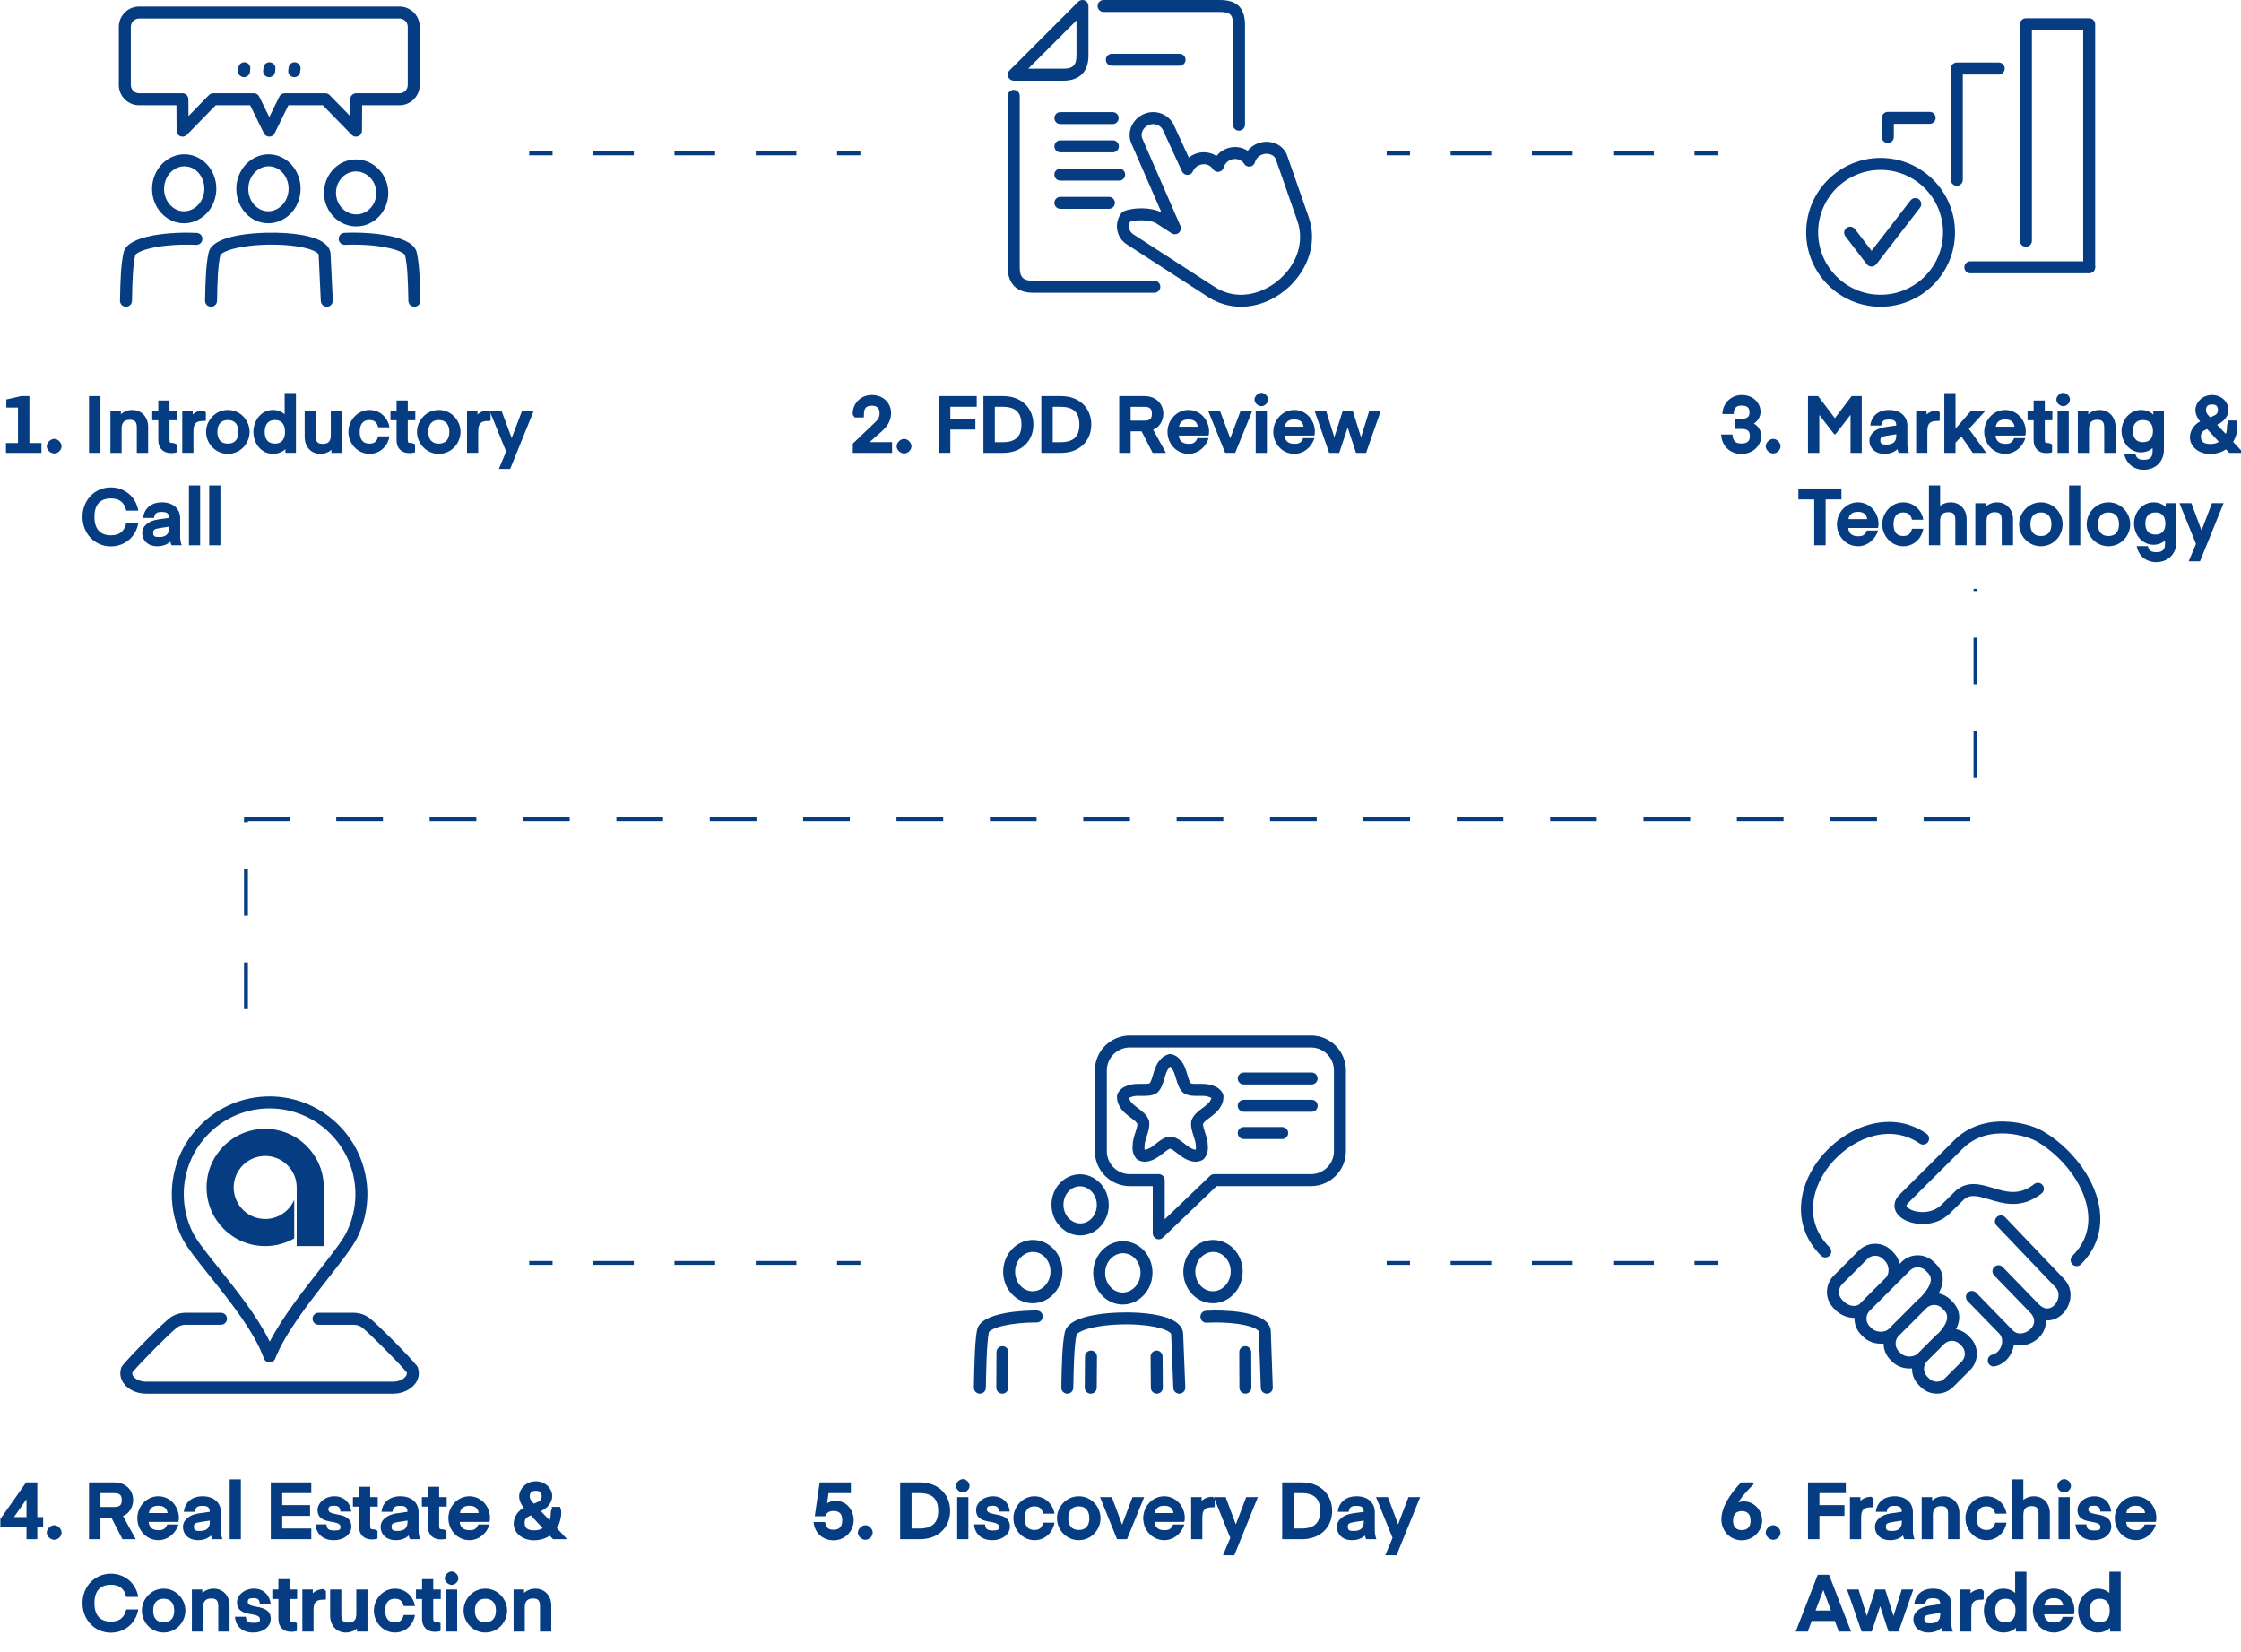 <svg width="288pt" height="212.27pt" version="1.1" viewBox="0 0 288 212.27"
  xmlns="http://www.w3.org/2000/svg"
  xmlns:xlink="http://www.w3.org/1999/xlink">
  <defs>
    <symbol id="aj" overflow="visible">
      <path d="m5.203-1.266h-1.422v-6.031h-1.094l-1.875 0.438v1.031h1.5v4.562h-1.547v1.266h4.562v-1.266z"/>
    </symbol>
    <symbol id="h" overflow="visible">
      <path d="m1.219 0.078c0.469 0 0.938-0.453 0.938-0.922s-0.469-0.953-0.938-0.953c-0.484 0-0.969 0.484-0.969 0.953s0.484 0.922 0.969 0.922z"/>
    </symbol>
    <symbol id="a" overflow="visible"></symbol>
    <symbol id="y" overflow="visible">
      <path d="m2.031-7.297h-1.344v7.297h1.469v-7.297z"/>
    </symbol>
    <symbol id="g" overflow="visible">
      <path d="m1.797-5.406h-1.219v5.406h1.438v-3.109c0-0.797 0.344-1.141 1.078-1.141 0.703 0 0.875 0.344 0.875 1.047v3.203h1.453v-3.359c0-1.188-0.797-2.156-2.047-2.156-0.828 0-1.453 0.438-1.672 0.844l0.219 0.094v-0.828z"/>
    </symbol>
    <symbol id="e" overflow="visible">
      <path d="m3.109-1.094s-0.266-0.172-0.453-0.172c-0.406 0-0.453-0.062-0.453-0.469v-2.453h0.969v-1.219h-0.969v-1.328h-1.438v1.328h-0.781v1.219h0.781v2.578c0 0.969 0.594 1.641 1.641 1.641 0.391 0 0.703-0.094 0.703-0.094l0.031-0.094v-1.016z"/>
    </symbol>
    <symbol id="d" overflow="visible">
      <path d="m3.578-5.219s-0.219-0.234-0.266-0.234c-0.891 0-1.422 0.484-1.609 0.797l0.219 0.109v-0.859h-1.344v5.406h1.438v-2.797c0-0.984 0.375-1.297 1.203-1.297 0.125 0 0.359-0.016 0.359-0.016l0.031-0.094v-1.094z"/>
    </symbol>
    <symbol id="c" overflow="visible">
      <path d="m3.031 0.125c1.641 0 2.797-1.375 2.797-2.812 0-1.453-1.156-2.828-2.797-2.828-1.625 0-2.797 1.375-2.797 2.828 0 1.438 1.172 2.812 2.797 2.812zm-1.344-2.812c0-1 0.5-1.531 1.344-1.531 0.859 0 1.359 0.531 1.359 1.531 0 0.984-0.5 1.5-1.359 1.5-0.844 0-1.344-0.516-1.344-1.5z"/>
    </symbol>
    <symbol id="o" overflow="visible">
      <path d="m4.484-4.688c-0.297-0.438-0.938-0.828-1.734-0.828-1.516 0-2.516 1.359-2.516 2.828s1 2.812 2.516 2.812c0.797 0 1.5-0.359 1.812-0.891l-0.219-0.094v0.859h1.359v-7.688h-1.453v3.094zm-0.188 2c0 0.922-0.406 1.5-1.297 1.5s-1.312-0.578-1.312-1.5c0-0.938 0.422-1.531 1.312-1.531s1.297 0.594 1.297 1.531z"/>
    </symbol>
    <symbol id="x" overflow="visible">
      <path d="m3.891-2.297c0 0.828-0.312 1.141-1.047 1.141-0.719 0-0.875-0.328-0.875-1.031v-3.219h-1.438v3.375c0 1.203 0.781 2.156 2.016 2.156 0.828 0 1.438-0.422 1.656-0.828l-0.234-0.094v0.797h1.359v-5.406h-1.438z"/>
    </symbol>
    <symbol id="j" overflow="visible">
      <path d="m0.234-2.688c0 1.484 1.188 2.812 2.703 2.812s2.422-1.188 2.578-2.25h-1.453c-0.172 0.688-0.5 0.938-1.141 0.938-0.828 0-1.234-0.547-1.234-1.5 0-0.969 0.406-1.531 1.234-1.531 0.641 0 0.969 0.266 1.141 0.938h1.453c-0.156-1.047-1.062-2.234-2.578-2.234s-2.703 1.328-2.703 2.828z"/>
    </symbol>
    <symbol id="n" overflow="visible">
      <path d="m1.25 2.062h1.25l3.031-7.469h-1.5l-1.469 3.859h0.266l-1.438-3.859h-1.531l2.125 5.234-0.938 2.234z"/>
    </symbol>
    <symbol id="w" overflow="visible">
      <path d="m0.312-3.656c0 2.172 1.594 3.797 3.641 3.797 1.75 0 3.219-1.172 3.531-2.984h-1.547c-0.266 1.125-0.922 1.562-1.984 1.562-1.406 0-2.109-0.859-2.109-2.375 0-1.5 0.703-2.359 2.109-2.359 1.062 0 1.719 0.438 1.984 1.562h1.547c-0.312-1.812-1.781-2.984-3.531-2.984-2.047 0-3.641 1.625-3.641 3.781z"/>
    </symbol>
    <symbol id="f" overflow="visible">
      <path d="m3.734-2.547v0.328c0 0.703-0.328 1.156-1.266 1.156-0.562 0-0.781-0.062-0.781-0.547 0-0.344 0.109-0.484 0.828-0.594l1.219-0.188zm-1.516 2.672c0.828 0 1.516-0.312 1.859-0.844l-0.234-0.078c0 0.406 0.203 0.797 0.219 0.797h1.297c-0.141-0.344-0.203-0.766-0.203-1.094v-2.375c0-1.172-0.844-2.047-2.344-2.047-1.562 0-2.312 0.969-2.422 2h1.406c0.109-0.609 0.344-0.766 0.984-0.766 0.703 0 0.953 0.188 0.953 0.812v-0.047l-1.344 0.188c-1.359 0.188-2.109 0.891-2.109 1.766s0.672 1.688 1.938 1.688z"/>
    </symbol>
    <symbol id="m" overflow="visible">
      <path d="m2.016-0.125v-7.562h-1.438v7.688h1.438z"/>
    </symbol>
    <symbol id="ai" overflow="visible">
      <path d="m5.422-0.125v-1.25h-3.25l0.078 0.234 1.812-1.594c0.859-0.766 1.234-1.484 1.234-2.406 0-1.25-1-2.297-2.484-2.297-1.391 0-2.453 1.062-2.453 2.406 0 0.203 0.25 0.438 0.25 0.438l-0.094 0.047h1.203l0.078-0.047s0.016-0.203 0.016-0.406c0-0.672 0.219-1.062 1-1.062 0.688 0 1 0.312 1 0.953 0 0.516-0.156 0.812-0.625 1.234l-2.812 2.688v1.188h5.047z"/>
    </symbol>
    <symbol id="v" overflow="visible">
      <path d="m2.156-0.125v-2.875h3.219v-1.375h-3.219v-1.547h3.391v-1.375h-4.859v7.297h1.469z"/>
    </symbol>
    <symbol id="l" overflow="visible">
      <path d="m3.219 0c2.422 0 3.891-1.578 3.891-3.641s-1.469-3.656-3.891-3.656h-2.531v7.297zm2.359-3.641c0 1.453-0.672 2.266-2.406 2.266h-1.016v-4.547h1.016c1.734 0 2.406 0.828 2.406 2.281z"/>
    </symbol>
    <symbol id="u" overflow="visible">
      <path d="m6.562-0.234-1.516-2.75c0.734-0.234 1.312-1.109 1.312-2.047 0-1.219-0.891-2.266-2.438-2.266h-3.234v7.297h1.469v-2.766h1.406l1.422 2.766h1.703zm-1.672-4.797c0 0.609-0.219 0.891-0.969 0.891h-1.766v-1.781h1.766c0.75 0 0.969 0.297 0.969 0.891z"/>
    </symbol>
    <symbol id="b" overflow="visible">
      <path d="m5.531-2.266s0.047-0.266 0.047-0.453c0-1.5-1.125-2.797-2.656-2.797-1.516 0-2.688 1.328-2.688 2.812 0 1.531 1.156 2.828 2.703 2.828 1.203 0 2.234-0.859 2.578-2.016h-1.438c-0.234 0.594-0.562 0.734-1.109 0.734-0.828 0-1.219-0.391-1.281-1.062h3.75zm-2.609-2.031c0.766 0 1.125 0.359 1.203 0.938h-2.406c0.078-0.562 0.453-0.938 1.203-0.938z"/>
    </symbol>
    <symbol id="t" overflow="visible">
      <path d="m2.828-1.516-1.453-3.891h-1.516l2.188 5.406h1.281l2.203-5.406h-1.5l-1.469 3.891z"/>
    </symbol>
    <symbol id="i" overflow="visible">
      <path d="m1.312-6c0.422 0 0.859-0.422 0.859-0.844 0-0.438-0.438-0.875-0.859-0.875-0.438 0-0.891 0.438-0.891 0.875 0 0.422 0.453 0.844 0.891 0.844zm-0.594 6h1.297v-5.406h-1.438v5.406z"/>
    </symbol>
    <symbol id="s" overflow="visible">
      <path d="m5.359 0h1.203l1.891-5.406h-1.484l-1.188 3.828h0.266l-1.203-3.828h-1.281l-1.219 3.828h0.266l-1.188-3.828h-1.484l1.875 5.406h1.297l1.172-3.516h-0.172l1.156 3.516z"/>
    </symbol>
    <symbol id="ah" overflow="visible">
      <path d="m2.203-3.078h0.641c0.844 0 1.125 0.266 1.125 0.906 0 0.688-0.344 0.969-1.094 0.969-0.797 0-1.078-0.359-1.141-1.156h-1.453c0.078 1.484 1.156 2.5 2.594 2.5 1.484 0 2.562-1.078 2.562-2.312 0-0.719-0.453-1.453-1.234-1.719v0.266c0.719-0.281 1.141-1 1.141-1.641 0-1.203-0.984-2.172-2.422-2.172-1.406 0-2.453 1.109-2.484 2.453h1.453c0.016-0.672 0.219-1.094 1.016-1.094 0.766 0 1.016 0.297 1.016 0.891 0 0.531-0.25 0.812-1.094 0.812h-0.766v1.297z"/>
    </symbol>
    <symbol id="ag" overflow="visible">
      <path d="m1.922-7.297h-1.234v7.297h1.453v-5.266l-0.234 0.094 2.156 2.781h0.156l2.156-2.781-0.219-0.094v5.266h1.438v-7.297h-1.297l-2.156 2.844-2.156-2.844z"/>
    </symbol>
    <symbol id="af" overflow="visible">
      <path d="m3.969-5.359-2.172 2.5 0.219 0.094v-4.922h-1.438v7.688h1.438v-1.312l0.75-0.797 1.469 2.109h1.734l-2.234-3.078 2.125-2.328h-1.859z"/>
    </symbol>
    <symbol id="r" overflow="visible">
      <path d="m4.547-4.625c-0.344-0.531-1.016-0.891-1.812-0.891-1.453 0-2.5 1.312-2.5 2.719 0 1.422 1.047 2.734 2.5 2.734 0.797 0 1.422-0.391 1.719-0.844l-0.234-0.078v0.797c0 0.719-0.297 1.078-1.109 1.078-0.75 0-0.969-0.25-1.109-0.781h-1.422c0.125 0.938 0.969 2.062 2.5 2.062 1.594 0 2.594-1.156 2.594-2.516v-5.062h-1.359v0.875zm-0.281 1.828c0 0.891-0.422 1.422-1.281 1.422s-1.297-0.531-1.297-1.422 0.438-1.422 1.297-1.422 1.281 0.531 1.281 1.422z"/>
    </symbol>
    <symbol id="q" overflow="visible">
      <path d="m0.938-5.5c0 0.562 0.312 1.156 0.609 1.469-0.719 0.328-1.312 1.156-1.312 2.031 0 1.203 1.125 2.141 2.609 2.141 0.797 0 1.578-0.266 2.016-0.594l0.438 0.453h1.797l-1.312-1.422c0.312-0.453 0.562-1.25 0.562-2.016 0-0.297-0.078-0.484-0.078-0.484l-0.078-0.234h-1.078l0.078 0.234s-0.188 0.172-0.188 0.5c0 0.469-0.062 0.781-0.156 0.984l-1.125-1.172c0.781-0.328 1.469-1.047 1.469-1.922 0-0.922-0.828-1.906-2.109-1.906-1.297 0-2.141 1-2.141 1.938zm1.938 4.359c-0.875 0-1.234-0.312-1.234-0.922 0-0.547 0.172-0.734 0.797-1l1.516 1.641c-0.25 0.172-0.609 0.281-1.078 0.281zm-0.578-4.359c0-0.5 0.234-0.719 0.781-0.719 0.516 0 0.75 0.219 0.75 0.688 0 0.516-0.25 0.656-0.75 0.859l-0.25 0.109-0.016-0.031c-0.344-0.344-0.516-0.562-0.516-0.906z"/>
    </symbol>
    <symbol id="ae" overflow="visible">
      <path d="m5.328-7.297h-5.406v1.406h2.031v5.891h1.469v-5.891h2.031v-1.406z"/>
    </symbol>
    <symbol id="p" overflow="visible">
      <path d="m1.891-7.688h-1.312v7.688h1.438v-3.094c0-0.812 0.344-1.156 1.078-1.156 0.703 0 0.875 0.344 0.875 1.047v3.203h1.453v-3.359c0-1.188-0.797-2.156-2.047-2.156-0.75 0-1.344 0.359-1.578 0.703l0.219 0.109v-2.984z"/>
    </symbol>
    <symbol id="ad" overflow="visible">
      <path d="m5.422-2.844h-0.625v-4.453h-1.438l-3.312 4.703v1.062h3.359v1.531h1.391v-1.531h0.75v-1.312zm-2.016-2.688v2.688h-1.609l1.797-2.562h-0.188z"/>
    </symbol>
    <symbol id="ac" overflow="visible">
      <path d="m5.766-1.375h-3.609v-1.625h3.578v-1.375h-3.578v-1.547h3.734v-1.375h-5.203v7.297h5.203v-1.375z"/>
    </symbol>
    <symbol id="k" overflow="visible">
      <path d="m2.469 0.125c1.438 0 2.281-0.859 2.281-1.734 0-2.078-2.953-1.203-2.953-2.203 0-0.375 0.172-0.484 0.75-0.484 0.609 0 0.75 0.25 0.797 0.75h1.391c-0.062-0.828-0.672-1.969-2.156-1.969-1.266 0-2.172 0.891-2.172 1.75 0 2.078 2.953 1.109 2.953 2.203 0 0.359-0.203 0.438-0.812 0.438-0.734 0-0.953-0.203-1-0.781h-1.406c0.078 1.078 0.828 2.031 2.328 2.031z"/>
    </symbol>
    <symbol id="ab" overflow="visible">
      <path d="m0.641-2.953h1.156c0.109-0.234 0.312-0.672 1.078-0.672 0.781 0 1.125 0.391 1.125 1.188 0 0.812-0.359 1.219-1.125 1.219-0.734 0-0.969-0.344-1.078-0.984h-1.484c0.125 1.375 1.172 2.344 2.562 2.344 1.484 0 2.594-1.172 2.594-2.578 0-1.141-0.766-2.5-2.344-2.5-0.625 0-1.188 0.344-1.328 0.5l0.219 0.094 0.219-1.578h2.875v-1.375h-4.016l-0.625 4.344z"/>
    </symbol>
    <symbol id="aa" overflow="visible">
      <path d="m2.938 0.141c1.469 0 2.609-1.203 2.609-2.531 0-1.266-0.969-2.469-2.375-2.469-0.453 0-0.891 0.188-1.109 0.344l0.188 0.188c0.531-1 1.422-1.969 2.203-2.734l-0.078-0.234h-1.547c-1.422 1.531-2.516 3.156-2.516 4.781 0 1.391 1.078 2.656 2.625 2.656zm1.125-2.531c0 0.812-0.391 1.219-1.125 1.219s-1.125-0.406-1.125-1.219c0-0.797 0.391-1.219 1.125-1.219s1.125 0.422 1.125 1.219z"/>
    </symbol>
    <symbol id="z" overflow="visible">
      <path d="m1.391-0.125 0.453-1.234h2.984l0.5 1.359h1.578l-2.828-7.297h-1.453l-2.828 7.297h1.547zm1.828-5.547 1.109 2.969h-1.984l1.062-2.828h-0.141z"/>
    </symbol>
  </defs>
  <path d="m234.58 161.61c-0.199 0-0.395-0.078-0.547-0.227-1.902-1.902-2.785-4.258-2.547-6.816 0.207-2.227 1.266-4.492 2.981-6.387 1.691-1.863 3.856-3.188 6.09-3.723 2.535-0.613 4.965-0.184 7.027 1.242 0.352 0.242 0.438 0.723 0.195 1.07-0.242 0.352-0.719 0.438-1.07 0.195-1.691-1.168-3.695-1.52-5.793-1.012-1.938 0.465-3.82 1.625-5.309 3.262-1.496 1.648-2.414 3.598-2.59 5.492-0.191 2.09 0.535 4.019 2.106 5.586 0.301 0.301 0.301 0.789 0 1.09-0.148 0.148-0.348 0.227-0.543 0.227zm32.297 1.109c-0.195 0-0.395-0.074-0.543-0.223-0.301-0.305-0.301-0.789 0-1.09 1.688-1.688 2.34-3.727 1.93-6.066-0.348-2.012-1.477-4.121-3.168-5.945-1.059-1.133-2.234-2.078-3.406-2.738-1.066-0.598-6.082-2.312-9.387 0.902l-7.082 7.047c-0.32 0.32-0.215 0.43-0.078 0.566 0.68 0.688 2.988 1.023 4.352-0.324l1.785-1.758c0.008-0.008 0.016-0.016 0.023-0.023 1.527-1.383 3.262-0.859 4.793-0.398 1.746 0.531 3.398 1.027 5.328-0.492 0.336-0.262 0.816-0.207 1.082 0.129 0.262 0.332 0.207 0.816-0.129 1.078-2.559 2.019-4.871 1.32-6.731 0.758-1.543-0.465-2.461-0.695-3.297 0.059l-1.773 1.746c-2.008 1.977-5.293 1.555-6.527 0.309-0.805-0.812-0.77-1.887 0.086-2.738l7.086-7.051c1.629-1.586 3.824-2.391 6.367-2.332 2.109 0.047 3.934 0.668 4.852 1.184 1.312 0.734 2.621 1.781 3.781 3.031 1.895 2.039 3.16 4.426 3.562 6.731 0.488 2.82-0.324 5.387-2.359 7.418-0.152 0.148-0.348 0.223-0.547 0.223zm-10.66 12.898c-0.355 0-0.672-0.246-0.75-0.609-0.09-0.414 0.176-0.824 0.59-0.914 0.52-0.113 0.977-0.578 1.164-1.184 0.086-0.277 0.227-0.977-0.297-1.527l-4.059-4.168c-0.293-0.305-0.289-0.793 0.016-1.09 0.305-0.293 0.793-0.289 1.09 0.016l4.699 4.832c0.707 0.723 1.75 0.344 2.266-0.156 0.316-0.305 0.934-1.121-0.055-2.152-0.004-0.004-0.008-0.008-0.012-0.012l-4.277-4.41c-0.016-0.016-0.027-0.031-0.043-0.047l-0.273-0.285c-0.297-0.305-0.289-0.793 0.016-1.09 0.305-0.293 0.793-0.285 1.09 0.02l4.594 4.742c0.004 0.004 0.008 0.008 0.012 0.008 0.922 0.941 1.645 0.52 1.992 0.184 0.605-0.578 0.844-1.637 0.18-2.332l-7.57-7.938c-0.297-0.309-0.285-0.797 0.023-1.09 0.309-0.293 0.793-0.281 1.086 0.027l7.574 7.938c1.316 1.383 0.91 3.414-0.227 4.504-0.551 0.531-1.293 0.863-2.098 0.816 0.023 0.867-0.363 1.664-0.938 2.223-0.824 0.801-2.07 1.207-3.195 0.883-0.027 0.184-0.066 0.371-0.125 0.559-0.352 1.148-1.238 2.004-2.309 2.234-0.055 0.012-0.109 0.02-0.164 0.02zm-15.227-14.23c-0.379 0-0.734 0.145-1 0.41l-3.25 3.25c-0.551 0.551-0.551 1.449 0 2l0.25 0.25c0.535 0.535 1.492 0.766 2.031 0.262 0.055-0.066 0.109-0.129 0.172-0.188l3.148-3.152c0.004 0 0.004-0.004 0.008-0.004 0.52-0.52 0.465-1.594-0.109-2.168l-0.25-0.25c-0.266-0.266-0.621-0.41-1-0.41zm-0.809 7.184c-0.449 0.555-0.418 1.371 0.098 1.887l0.25 0.25c0.266 0.266 0.691 0.43 1.141 0.441 0.43 0.012 0.816-0.117 1.066-0.352 0.062-0.074 0.129-0.148 0.199-0.215l3.547-3.551c0.105-0.102 0.215-0.195 0.328-0.281 2.004-2.106 1.227-2.883 0.895-3.215l-0.25-0.254c-0.266-0.262-0.621-0.41-1-0.41-0.379 0-0.734 0.148-1 0.41l-5.176 5.18c-0.031 0.031-0.062 0.066-0.09 0.102-0.004 0-0.008 0.004-0.008 0.008zm3.727 3.231c-0.191 0.246-0.297 0.547-0.297 0.867 0 0.379 0.148 0.734 0.41 1l0.254 0.25c0.543 0.547 1.641 0.562 2.188 0.039 0.039-0.047 0.082-0.09 0.125-0.133l2.176-2.18c0.105-0.105 0.219-0.199 0.336-0.285 1.801-1.906 0.988-2.719 0.723-2.988l-0.254-0.25c-0.484-0.488-1.246-0.543-1.797-0.168-0.008 0.008-0.016 0.012-0.027 0.02-0.059 0.043-0.117 0.094-0.172 0.148l-3.551 3.547c-0.035 0.039-0.07 0.074-0.102 0.113-0.004 0.008-0.008 0.016-0.012 0.02zm3.695 3.191c-0.219 0.254-0.34 0.578-0.34 0.922 0 0.379 0.145 0.734 0.41 0.996l0.25 0.254c0.266 0.262 0.621 0.406 1 0.406 0.383 0 0.734-0.145 1-0.406l2.18-2.18c0.262-0.266 0.41-0.621 0.41-1 0-0.379-0.148-0.734-0.41-1l-0.254-0.25c-0.484-0.488-1.242-0.543-1.793-0.168-0.008 0.004-0.016 0.012-0.023 0.016-0.062 0.047-0.125 0.098-0.18 0.152l-2.18 2.18c-0.023 0.023-0.043 0.047-0.066 0.07 0 0-0.004 0.004-0.004 0.008zm1.32 4.117c-0.789 0-1.531-0.305-2.086-0.859l-0.25-0.25c-0.559-0.555-0.863-1.297-0.863-2.086v-0.055c-0.918 0.09-1.879-0.195-2.539-0.852l-0.25-0.254c-0.574-0.574-0.863-1.328-0.863-2.082-0.145 0.016-0.293 0.02-0.445 0.016-0.844-0.02-1.641-0.344-2.184-0.891l-0.25-0.25c-0.598-0.598-0.887-1.391-0.863-2.176-0.887 0.02-1.805-0.363-2.426-0.988l-0.25-0.25c-1.152-1.148-1.152-3.023-0.004-4.172l3.25-3.254c0.559-0.555 1.297-0.859 2.09-0.859 0.789 0 1.531 0.305 2.086 0.859l0.25 0.254c0.41 0.406 0.684 0.918 0.82 1.453l0.223-0.219c0.555-0.555 1.297-0.863 2.086-0.863 0.789 0 1.531 0.309 2.09 0.863l0.25 0.25c0.777 0.777 1.344 2.012 0.344 3.777 0.574 0.113 1.098 0.387 1.52 0.809l0.25 0.25c0.625 0.625 1.355 1.816 0.473 3.551 0.57 0.102 1.117 0.375 1.559 0.812l0.25 0.254c0.555 0.555 0.863 1.297 0.863 2.086 0 0.793-0.309 1.531-0.863 2.086l-2.176 2.18c-0.555 0.555-1.297 0.859-2.09 0.859" fill="#063c81"/>
  <path d="m147.12 147.76c0.074 0.004 0.145-0.008 0.23-0.039 0.02-0.012 0.047-0.02 0.07-0.027 0.359-0.098 0.742-0.398 1.113-0.691 0.527-0.418 1.074-0.852 1.77-0.93 0.059-0.008 0.117-0.008 0.172 0 0.695 0.078 1.242 0.512 1.77 0.93 0.375 0.293 0.758 0.594 1.117 0.691 0.023 0.008 0.047 0.016 0.07 0.027 0.086 0.031 0.156 0.043 0.227 0.039 0.039-0.105 0.051-0.227 0.035-0.375-0.004-0.027-0.004-0.055-0.004-0.082 0-0.391-0.141-0.828-0.289-1.289-0.195-0.605-0.398-1.23-0.309-1.879 0.008-0.051 0.02-0.105 0.039-0.156 0.258-0.711 0.867-1.168 1.406-1.57 0.445-0.328 0.863-0.641 1.047-1.035 0.008-0.016 0.016-0.035 0.023-0.051 0.039-0.066 0.062-0.133 0.074-0.203-0.062-0.051-0.129-0.086-0.219-0.113-0.031-0.008-0.059-0.02-0.086-0.031-0.344-0.145-0.805-0.141-1.293-0.133-0.637 0.008-1.297 0.02-1.883-0.309-0.055-0.027-0.105-0.062-0.152-0.105-0.52-0.48-0.723-1.172-0.918-1.84-0.152-0.516-0.309-1.047-0.594-1.355-0.02-0.02-0.031-0.039-0.047-0.055-0.031-0.043-0.066-0.078-0.102-0.105-0.035 0.027-0.066 0.062-0.098 0.105-0.016 0.016-0.031 0.035-0.047 0.055-0.285 0.309-0.441 0.84-0.594 1.355-0.195 0.668-0.398 1.359-0.922 1.84-0.043 0.043-0.094 0.078-0.148 0.105-0.59 0.328-1.246 0.316-1.883 0.309-0.488-0.008-0.949-0.012-1.297 0.133-0.023 0.012-0.055 0.023-0.082 0.031-0.09 0.027-0.16 0.062-0.219 0.113 0.012 0.07 0.035 0.137 0.07 0.203 0.012 0.016 0.02 0.035 0.027 0.051 0.184 0.395 0.602 0.707 1.043 1.035 0.539 0.402 1.152 0.859 1.41 1.57 0.016 0.051 0.031 0.105 0.035 0.156 0.09 0.648-0.109 1.273-0.305 1.879-0.148 0.461-0.289 0.898-0.289 1.289 0 0.027-0.004 0.055-0.004 0.082-0.016 0.148-0.008 0.27 0.031 0.375zm7 0.66h0.004zm-6.973 0.883c-0.262 0-0.523-0.055-0.781-0.164-0.016-0.008-0.035-0.016-0.051-0.027-0.121-0.047-0.223-0.129-0.305-0.227-0.359-0.457-0.512-1-0.457-1.621 0.008-0.617 0.195-1.203 0.359-1.723 0.137-0.418 0.266-0.816 0.258-1.109-0.133-0.254-0.48-0.516-0.848-0.785-0.543-0.406-1.16-0.867-1.512-1.598-0.18-0.34-0.266-0.707-0.258-1.098v-0.078c0-0.141 0.035-0.277 0.105-0.395 0.277-0.461 0.672-0.773 1.18-0.934 0.633-0.262 1.297-0.25 1.883-0.242 0.402 0.008 0.785 0.012 1.027-0.074 0.176-0.227 0.301-0.656 0.426-1.074 0.188-0.645 0.402-1.375 0.918-1.945 0.285-0.359 0.648-0.598 1.086-0.715 0.07-0.016 0.141-0.027 0.211-0.023 0.07-0.004 0.145 0.008 0.211 0.023 0.438 0.117 0.805 0.355 1.086 0.715 0.516 0.57 0.73 1.301 0.922 1.945 0.121 0.418 0.246 0.848 0.422 1.074 0.242 0.086 0.629 0.082 1.031 0.074 0.586-0.008 1.25-0.02 1.883 0.242 0.508 0.16 0.902 0.473 1.176 0.934 0.07 0.117 0.109 0.254 0.109 0.395v0.078c0.008 0.391-0.078 0.758-0.262 1.098-0.348 0.73-0.965 1.191-1.512 1.598-0.363 0.27-0.711 0.531-0.844 0.785-0.012 0.293 0.117 0.691 0.254 1.109 0.168 0.52 0.355 1.105 0.363 1.723 0.055 0.621-0.098 1.164-0.461 1.621-0.078 0.098-0.184 0.18-0.301 0.227-0.02 0.012-0.035 0.02-0.055 0.027-0.488 0.207-0.992 0.215-1.5 0.031-0.641-0.188-1.16-0.598-1.617-0.961-0.324-0.254-0.656-0.516-0.906-0.59-0.25 0.074-0.582 0.336-0.902 0.59-0.461 0.363-0.98 0.773-1.621 0.961-0.238 0.086-0.48 0.133-0.719 0.133" fill="#063c81"/>
  <path d="m168.56 139.38h-8.723c-0.426 0-0.77-0.348-0.77-0.77 0-0.426 0.344-0.77 0.77-0.77h8.723c0.426 0 0.77 0.344 0.77 0.77 0 0.422-0.344 0.77-0.77 0.77zm0.012 3.504h-8.734c-0.426 0-0.77-0.344-0.77-0.77 0-0.426 0.344-0.77 0.77-0.77h8.734c0.422 0 0.77 0.344 0.77 0.77 0 0.426-0.348 0.77-0.77 0.77zm-3.793 3.504h-4.941c-0.426 0-0.77-0.344-0.77-0.77 0-0.426 0.344-0.77 0.77-0.77h4.941c0.422 0 0.77 0.344 0.77 0.77 0 0.426-0.348 0.77-0.77 0.77" fill="#063c81"/>
  <path d="m171.43 147.95c0 1.625-1.324 2.949-2.953 2.949h-12.434c-0.195 0-0.387 0.078-0.531 0.215l-5.828 5.586v-5.031c0-0.426-0.344-0.77-0.77-0.77h-3.719c-1.629 0-2.953-1.324-2.953-2.949v-10.379c0-1.625 1.324-2.949 2.953-2.949h23.281c1.629 0 2.953 1.324 2.953 2.949zm-2.953-14.867h-23.281c-2.477 0-4.492 2.012-4.492 4.488v10.379c0 2.477 2.016 4.488 4.492 4.488h2.949v6.066c0 0.309 0.184 0.586 0.469 0.707 0.098 0.043 0.199 0.062 0.301 0.062 0.195 0 0.387-0.074 0.531-0.215l6.906-6.621h12.125c2.477 0 4.492-2.012 4.492-4.488v-10.379c0-2.477-2.016-4.488-4.492-4.488" fill="#063c81"/>
  <path d="m142.79 160.74m1.531 0.32c-0.391 0-0.777 0.113-1.117 0.328-0.004 0.004-0.008 0.008-0.012 0.008-0.719 0.445-1.164 1.289-1.164 2.203 0 1.387 1.008 2.516 2.254 2.516 0.391 0 0.777-0.113 1.117-0.332 0 0 0.004-0.004 0.008-0.004 0.723-0.445 1.168-1.289 1.168-2.207 0-1.387-1.012-2.512-2.254-2.512zm-0.039 6.594c-2.094 0-3.793-1.816-3.793-4.055 0-1.441 0.723-2.785 1.891-3.508 0.586-0.375 1.258-0.57 1.941-0.57 2.094 0 3.793 1.816 3.793 4.051 0 1.445-0.723 2.789-1.895 3.512-0.582 0.375-1.254 0.57-1.938 0.57" fill="#063c81"/>
  <path d="m148.67 179.11c-0.422 0-0.766-0.34-0.77-0.762l-0.031-4c-0.004-0.426 0.34-0.773 0.766-0.777h0.004c0.422 0 0.766 0.344 0.77 0.766l0.031 4c0.004 0.426-0.34 0.77-0.762 0.773h-0.008" fill="#063c81"/>
  <path d="m151.56 179.11c-0.414 0-0.754-0.324-0.77-0.738l-0.277-6.898c-0.012-0.254-1.043-1.012-4.281-1.223-1.859-0.121-3.91-0.008-5.481 0.301-1.902 0.371-2.387 0.883-2.402 0.988-0.004 0.012-0.008 0.027-0.008 0.039-0.281 1.27-0.363 4.008-0.406 6.773-0.008 0.422-0.348 0.758-0.77 0.758h-0.012c-0.426-0.004-0.766-0.355-0.758-0.781 0.043-2.644 0.113-5.586 0.438-7.066 0.465-2.551 6.977-2.707 9.453-2.551 2.586 0.164 5.688 0.766 5.766 2.699l0.277 6.898c0.016 0.426-0.316 0.785-0.738 0.801h-0.031" fill="#063c81"/>
  <path d="m140.18 179.11h-0.008c-0.426-0.004-0.766-0.348-0.766-0.773l0.031-4c0.004-0.426 0.352-0.77 0.777-0.766s0.766 0.352 0.762 0.777l-0.031 4c0 0.422-0.344 0.762-0.766 0.762" fill="#063c81"/>
  <path d="m125.93 179.11h-0.016c-0.426-0.008-0.762-0.355-0.754-0.781 0.055-3.113 0.141-6.16 0.41-7.398 0.441-2.414 6.469-2.512 7.672-2.508 0.426 0.004 0.77 0.348 0.77 0.773-0.004 0.426-0.348 0.766-0.77 0.766h-0.105c-1.539 0-3.074 0.156-4.227 0.426-1.621 0.383-1.824 0.82-1.824 0.824-0.004 0.012-0.004 0.023-0.008 0.035-0.277 1.242-0.348 5.352-0.379 7.109-0.008 0.418-0.352 0.754-0.77 0.754" fill="#063c81"/>
  <path d="m128.81 179.11h-0.004c-0.422 0-0.766-0.348-0.766-0.773l0.023-4.562c0-0.422 0.344-0.766 0.766-0.766h0.008c0.422 0.004 0.766 0.348 0.766 0.773l-0.023 4.562c0 0.426-0.348 0.766-0.77 0.766" fill="#063c81"/>
  <path d="m131.22 160.58m1.531 0.316c-0.391 0-0.777 0.113-1.117 0.332-0.004 0-0.008 0.004-0.012 0.008-0.719 0.441-1.164 1.285-1.164 2.203 0 1.387 1.008 2.512 2.254 2.512 0.391 0 0.777-0.113 1.113-0.328 0.008-0.004 0.008-0.004 0.012-0.008 0.723-0.445 1.168-1.289 1.168-2.203 0-1.387-1.012-2.516-2.254-2.516zm-0.039 6.594c-2.094 0-3.793-1.816-3.793-4.051 0-1.445 0.723-2.789 1.891-3.512 0.586-0.371 1.258-0.57 1.941-0.57 2.094 0 3.793 1.82 3.793 4.055 0 1.441-0.727 2.785-1.895 3.512-0.586 0.371-1.254 0.566-1.938 0.566" fill="#063c81"/>
  <path d="m160.05 179.11c-0.426 0-0.77-0.34-0.77-0.766l-0.02-4.562c-0.004-0.426 0.34-0.77 0.766-0.773h0.004c0.422 0 0.766 0.344 0.77 0.766l0.02 4.562c0 0.426-0.34 0.773-0.766 0.773h-0.004" fill="#063c81"/>
  <path d="m162.8 179.11c-0.41 0-0.754-0.324-0.77-0.742l-0.254-7.234c0-0.031-0.047-0.09-0.109-0.152-0.785-0.715-3.617-1.141-6.586-0.988-0.426 0.023-0.789-0.305-0.809-0.727-0.023-0.426 0.305-0.789 0.727-0.809 2.703-0.141 6.344 0.141 7.707 1.391 0.48 0.441 0.598 0.914 0.609 1.234l0.254 7.231c0.016 0.426-0.316 0.781-0.742 0.797h-0.027" fill="#063c81"/>
  <path d="m154.38 160.58m1.531 0.316c-0.395 0-0.781 0.113-1.117 0.332-0.004 0-0.008 0.004-0.012 0.008-0.719 0.441-1.168 1.285-1.168 2.203 0 1.387 1.012 2.512 2.254 2.512 0.391 0 0.777-0.113 1.117-0.328 0.004-0.004 0.008-0.004 0.012-0.008 0.719-0.445 1.168-1.289 1.168-2.203 0-1.387-1.012-2.516-2.254-2.516zm-0.043 6.594c-2.09 0-3.793-1.816-3.793-4.051 0-1.445 0.727-2.789 1.895-3.512 0.582-0.371 1.254-0.57 1.941-0.57 2.09 0 3.793 1.82 3.793 4.055 0 1.441-0.727 2.785-1.895 3.512-0.586 0.371-1.258 0.566-1.941 0.566" fill="#063c81"/>
  <path d="m138.79 152.46c-1.168 0-2.121 1.062-2.121 2.375 0 0.863 0.422 1.66 1.102 2.078 0.004 0.004 0.008 0.004 0.012 0.008 0.316 0.203 0.68 0.312 1.051 0.312 1.172 0 2.121-1.066 2.121-2.375 0-0.863-0.422-1.66-1.102-2.082 0 0-0.004-0.004-0.008-0.004-0.32-0.207-0.684-0.312-1.055-0.312zm0.043 6.312c-0.66 0-1.309-0.191-1.875-0.551-1.129-0.699-1.828-1.996-1.828-3.387 0-2.16 1.641-3.914 3.66-3.914 0.664 0 1.312 0.191 1.879 0.551 1.125 0.699 1.824 1.996 1.824 3.387 0 2.156-1.641 3.914-3.66 3.914" fill="#063c81"/>
  <path d="m50.555 179.11h-31.82c-1.148 0-2.266-0.523-2.848-1.336-0.43-0.602-0.539-1.312-0.301-2.004 0.027-0.082 0.07-0.156 0.121-0.227 0.969-1.23 5.219-5.508 6.144-6.184 0.59-0.426 1.277-0.645 2.047-0.645h4.508c0.422 0 0.77 0.344 0.77 0.77 0 0.426-0.348 0.77-0.77 0.77h-4.508c-0.438 0-0.82 0.117-1.141 0.352-0.727 0.527-4.648 4.438-5.746 5.773-0.031 0.176 0.012 0.336 0.125 0.5 0.289 0.398 0.961 0.691 1.598 0.691h31.82c0.637 0 1.309-0.293 1.598-0.695 0.117-0.164 0.156-0.324 0.125-0.496-1.098-1.336-5.019-5.246-5.746-5.773-0.316-0.234-0.703-0.352-1.141-0.352h-4.453c-0.422 0-0.77-0.344-0.77-0.77 0-0.426 0.348-0.77 0.77-0.77h4.453c0.77 0 1.457 0.219 2.047 0.645 0.93 0.676 5.18 4.953 6.144 6.184 0.055 0.066 0.094 0.145 0.121 0.227 0.238 0.688 0.133 1.398-0.297 2-0.582 0.816-1.699 1.34-2.852 1.34" fill="#063c81"/>
  <path d="m34.645 142.45c-2.945 0-5.715 1.148-7.797 3.231-2.082 2.086-3.231 4.852-3.231 7.801 0 1.707 0.402 3.41 1.16 4.93 0.531 1.062 1.852 2.711 3.379 4.617 2.234 2.793 4.938 6.168 6.512 9.402 1.59-3.098 4.199-6.422 6.359-9.176 1.574-2.008 2.934-3.742 3.488-4.844 0.758-1.52 1.16-3.223 1.16-4.93 0-6.082-4.949-11.031-11.031-11.031zm0 32.652h-0.012c-0.32-0.004-0.602-0.207-0.711-0.508-1.25-3.465-4.422-7.426-6.969-10.605-1.582-1.973-2.945-3.68-3.551-4.891-0.867-1.73-1.324-3.672-1.324-5.617 0-3.359 1.309-6.516 3.68-8.887 2.375-2.375 5.531-3.684 8.887-3.684 6.93 0 12.57 5.641 12.57 12.57 0 1.945-0.457 3.887-1.324 5.617-0.621 1.242-2.027 3.031-3.652 5.106-2.481 3.164-5.57 7.098-6.879 10.41-0.113 0.293-0.398 0.488-0.715 0.488" fill="#063c81"/>
  <path d="m34.082 145.08c-4.164 0-7.535 3.371-7.535 7.531 0 4.164 3.371 7.535 7.535 7.535 1.359 0 2.633-0.363 3.731-0.992v-4.969c-0.613 1.453-2.051 2.477-3.731 2.477-2.238 0-4.051-1.812-4.051-4.051 0-2.234 1.812-4.047 4.051-4.047 2.234 0 4.047 1.812 4.047 4.047v0.047 7.488h3.484v-7.535c0-4.16-3.371-7.531-7.531-7.531" fill="#063c81"/>
  <path d="m148.35 37.621h-15.621c-2.047 0-3.219-1.172-3.219-3.219v-22.086c0-0.422 0.344-0.77 0.77-0.77 0.422 0 0.77 0.348 0.77 0.77v22.086c0 1.211 0.469 1.684 1.68 1.684h15.621c0.426 0 0.77 0.344 0.77 0.77 0 0.422-0.344 0.766-0.77 0.766" fill="#063c81"/>
  <path d="m159.23 16.797c-0.426 0-0.77-0.348-0.77-0.773v-12.801c0-1.34-0.348-1.684-1.684-1.684h-14.949c-0.426 0-0.77-0.348-0.77-0.77 0-0.426 0.344-0.77 0.77-0.77h14.949c2.199 0 3.223 1.023 3.223 3.223v12.801c0 0.426-0.344 0.773-0.77 0.773" fill="#063c81"/>
  <path d="m132.14 8.828h4.519c1.227 0 1.684-0.457 1.684-1.684v-4.519zm4.519 1.539h-6.375c-0.312 0-0.594-0.188-0.711-0.473-0.121-0.289-0.055-0.621 0.164-0.84l8.832-8.832c0.219-0.219 0.551-0.285 0.836-0.164 0.289 0.117 0.477 0.398 0.477 0.711v6.375c0 2.078-1.145 3.223-3.223 3.223" fill="#063c81"/>
  <path d="m145.23 28.492c-0.133 0.258-0.18 0.543-0.129 0.824 0.062 0.328 0.254 0.609 0.539 0.793l10.438 6.754c2.894 1.871 6.023 0.891 7.988-0.656 2.57-2.019 3.617-5.074 2.672-7.785l-2.769-7.926c-0.117-0.34-0.387-0.52-0.59-0.609-0.371-0.168-0.828-0.172-1.223-0.008-0.43 0.18-0.754 0.539-0.871 0.969-0.078 0.297-0.328 0.52-0.633 0.562-0.305 0.043-0.605-0.098-0.766-0.363-0.34-0.555-1.09-0.766-1.746-0.496-0.004 0.004-0.012 0.004-0.016 0.008-0.422 0.18-0.742 0.539-0.855 0.961-0.082 0.297-0.332 0.52-0.637 0.562-0.305 0.043-0.605-0.098-0.766-0.363-0.336-0.551-1.082-0.766-1.738-0.496h-0.004c-0.371 0.152-0.66 0.434-0.812 0.789-0.117 0.277-0.391 0.461-0.695 0.465h-0.012c-0.301 0-0.574-0.172-0.699-0.445l-2.434-5.285c-0.312-0.684-1.121-0.984-1.836-0.688-0.383 0.156-0.684 0.457-0.832 0.824-0.125 0.309-0.125 0.633-0.004 0.918l4.898 11.23c0.137 0.312 0.051 0.672-0.207 0.895-0.262 0.219-0.633 0.242-0.918 0.059l-1.977-1.281c-0.66-0.426-2.359-0.52-3.367-0.211zm14.258 10.93c-1.5 0-2.953-0.43-4.246-1.266l-10.438-6.754c-0.645-0.418-1.074-1.059-1.215-1.805-0.141-0.77 0.039-1.547 0.512-2.195 0.082-0.113 0.195-0.203 0.328-0.258 1.242-0.512 3.559-0.535 4.844 0.172l-3.883-8.902c-0.289-0.664-0.293-1.414-0.012-2.109 0.301-0.746 0.91-1.355 1.668-1.668 1.484-0.613 3.164 0.027 3.824 1.465l1.91 4.144c0.223-0.18 0.477-0.328 0.746-0.441 0.004 0 0.008-0.004 0.008-0.004 0.949-0.391 2-0.273 2.797 0.246 0.316-0.398 0.734-0.719 1.223-0.918 0.008-0.004 0.016-0.008 0.023-0.012 0.938-0.379 1.98-0.258 2.769 0.258 0.316-0.398 0.738-0.719 1.223-0.918 0.789-0.324 1.68-0.316 2.441 0.023 0.676 0.305 1.176 0.84 1.41 1.508l2.769 7.926c0.598 1.715 0.57 3.555-0.082 5.316-0.586 1.594-1.684 3.082-3.09 4.188-1.398 1.098-3.004 1.773-4.648 1.957-0.297 0.031-0.59 0.047-0.883 0.047" fill="#063c81"/>
  <path d="m142.99 15.945h-6.715c-0.426 0-0.77-0.344-0.77-0.77 0-0.426 0.344-0.77 0.77-0.77h6.715c0.426 0 0.77 0.344 0.77 0.77 0 0.426-0.344 0.77-0.77 0.77" fill="#063c81"/>
  <path d="m151.59 8.445h-8.703c-0.426 0-0.77-0.344-0.77-0.766 0-0.426 0.344-0.77 0.77-0.77h8.703c0.426 0 0.77 0.344 0.77 0.77 0 0.422-0.344 0.766-0.77 0.766" fill="#063c81"/>
  <path d="m143.02 19.578h-6.746c-0.426 0-0.77-0.344-0.77-0.77s0.344-0.77 0.77-0.77h6.746c0.426 0 0.77 0.344 0.77 0.77s-0.344 0.77-0.77 0.77" fill="#063c81"/>
  <path d="m143.83 23.211h-7.559c-0.426 0-0.77-0.344-0.77-0.77 0-0.426 0.344-0.77 0.77-0.77h7.559c0.426 0 0.77 0.344 0.77 0.77 0 0.426-0.344 0.77-0.77 0.77" fill="#063c81"/>
  <path d="m142.51 26.844h-6.238c-0.426 0-0.77-0.344-0.77-0.77s0.344-0.77 0.77-0.77h6.238c0.426 0 0.77 0.344 0.77 0.77s-0.344 0.77-0.77 0.77" fill="#063c81"/>
  <path d="m241.68 21.836c-4.422 0-8.023 3.598-8.023 8.023s3.602 8.023 8.023 8.023c4.426 0 8.027-3.598 8.027-8.023s-3.602-8.023-8.027-8.023zm0 17.586c-5.273 0-9.562-4.289-9.562-9.562 0-5.273 4.289-9.562 9.562-9.562 5.273 0 9.566 4.289 9.566 9.562 0 5.273-4.293 9.562-9.566 9.562" fill="#063c81"/>
  <path d="m240.52 34.262c-0.238 0-0.465-0.109-0.609-0.301l-2.75-3.59c-0.258-0.336-0.195-0.82 0.145-1.078 0.336-0.258 0.816-0.195 1.078 0.145l2.141 2.793 5.004-6.477c0.262-0.336 0.746-0.398 1.082-0.141 0.336 0.262 0.398 0.746 0.137 1.082l-5.617 7.269c-0.145 0.188-0.367 0.297-0.609 0.297" fill="#063c81"/>
  <path d="m268.49 35.121h-15.273c-0.426 0-0.77-0.344-0.77-0.77 0-0.422 0.344-0.77 0.77-0.77h15.273c0.426 0 0.77 0.348 0.77 0.77 0 0.426-0.344 0.77-0.77 0.77" fill="#063c81"/>
  <path d="m242.61 18.383c-0.422 0-0.766-0.344-0.766-0.77v-2.469c0-0.426 0.344-0.77 0.766-0.77h5.375c0.426 0 0.773 0.344 0.773 0.77 0 0.422-0.348 0.77-0.773 0.77h-4.602v1.699c0 0.426-0.348 0.77-0.773 0.77" fill="#063c81"/>
  <path d="m251.48 23.879c-0.426 0-0.77-0.344-0.77-0.77v-14.305c0-0.426 0.344-0.77 0.77-0.77h5.387c0.426 0 0.77 0.344 0.77 0.77 0 0.422-0.344 0.77-0.77 0.77h-4.617v13.535c0 0.426-0.348 0.77-0.77 0.77" fill="#063c81"/>
  <path d="m268.49 35.059c-0.422 0-0.77-0.344-0.77-0.77v-30.398h-6.59v27.055c0 0.426-0.344 0.77-0.77 0.77s-0.77-0.344-0.77-0.77v-27.828c0-0.422 0.344-0.766 0.77-0.766h8.129c0.426 0 0.77 0.344 0.77 0.766v31.172c0 0.426-0.344 0.77-0.77 0.77" fill="#063c81"/>
  <path d="m32.832 21.105h0.004zm1.691 0.266c-0.445 0-0.887 0.133-1.273 0.379-0.004 0.004-0.008 0.008-0.012 0.008-0.816 0.508-1.328 1.473-1.328 2.519 0 1.586 1.152 2.879 2.566 2.879 0.449 0 0.891-0.133 1.277-0.379 0-0.004 0.004-0.008 0.008-0.008 0.82-0.508 1.328-1.473 1.328-2.519 0-1.59-1.148-2.879-2.566-2.879zm-0.047 7.324c-2.262 0-4.106-1.98-4.106-4.418 0-1.57 0.785-3.035 2.051-3.824 0.633-0.406 1.359-0.621 2.102-0.621 2.266 0 4.106 1.98 4.106 4.418 0 1.57-0.785 3.035-2.051 3.824-0.633 0.406-1.359 0.621-2.102 0.621" fill="#063c81"/>
  <path d="m27.402 11.988h5.227c0.293 0 0.562 0.168 0.691 0.434l1.285 2.625 1.293-2.625c0.129-0.266 0.395-0.434 0.688-0.434h5.231c0.207 0 0.402 0.086 0.547 0.234l2.629 2.691 0.012-2.16c0.004-0.422 0.348-0.766 0.77-0.766h5.566c0.586 0 1.062-0.477 1.062-1.066v-7.473c0-0.59-0.477-1.066-1.062-1.066h-33.461c-0.59 0-1.066 0.477-1.066 1.066v7.473c0 0.59 0.477 1.066 1.066 1.066h5.562c0.422 0 0.766 0.344 0.77 0.766l0.012 2.16 2.625-2.691c0.148-0.148 0.348-0.234 0.555-0.234zm-3.938 5.574c-0.098 0-0.195-0.016-0.289-0.055-0.289-0.117-0.48-0.398-0.48-0.711l-0.02-3.269h-4.797c-1.438 0-2.606-1.168-2.606-2.606v-7.473c0-1.438 1.168-2.606 2.606-2.606h33.461c1.434 0 2.602 1.168 2.602 2.606v7.473c0 1.438-1.168 2.606-2.602 2.606h-4.801l-0.02 3.269c0 0.312-0.191 0.594-0.48 0.711-0.289 0.117-0.621 0.047-0.84-0.176l-3.711-3.805h-4.422l-1.77 3.606c-0.129 0.262-0.395 0.43-0.691 0.43-0.293 0-0.559-0.168-0.688-0.43l-1.77-3.606h-4.422l-3.711 3.805c-0.148 0.148-0.348 0.23-0.551 0.23" fill="#063c81"/>
  <path d="m22.004 21.105h0.004zm1.691 0.266c-0.445 0-0.887 0.133-1.273 0.379-0.004 0.004-0.008 0.008-0.012 0.008-0.816 0.508-1.324 1.473-1.324 2.519 0 1.586 1.148 2.879 2.566 2.879 0.445 0 0.887-0.133 1.273-0.379 0-0.004 0.004-0.008 0.008-0.008 0.82-0.508 1.332-1.473 1.332-2.519 0-1.59-1.152-2.879-2.57-2.879zm-0.043 7.324c-2.266 0-4.109-1.98-4.109-4.418 0-1.57 0.789-3.035 2.051-3.824 0.633-0.406 1.359-0.621 2.102-0.621 2.266 0 4.106 1.98 4.106 4.418 0 1.57-0.785 3.035-2.051 3.824-0.633 0.406-1.359 0.621-2.098 0.621" fill="#063c81"/>
  <path d="m42 39.422c-0.406 0-0.746-0.32-0.77-0.73l-0.281-5.969c-0.008-0.215-0.871-0.875-3.566-1.16-1.953-0.207-4.231-0.152-6.098 0.145-2.328 0.375-2.934 0.949-2.965 1.082-0.004 0.016-0.008 0.027-0.012 0.039-0.285 1.258-0.371 3.168-0.414 5.836-0.008 0.422-0.352 0.758-0.77 0.758h-0.012c-0.426-0.008-0.766-0.355-0.758-0.781 0.047-2.828 0.137-4.742 0.449-6.137 0.488-2.582 7.258-2.719 9.836-2.551 2.621 0.172 5.766 0.777 5.844 2.699l0.285 5.965c0.02 0.422-0.309 0.785-0.73 0.805h-0.039" fill="#063c81"/>
  <path d="m16.195 39.422h-0.016c-0.422-0.008-0.762-0.355-0.758-0.781 0.047-2.828 0.137-4.742 0.453-6.137 0.445-2.367 6.344-2.719 9.406-2.574 0.426 0.02 0.754 0.383 0.734 0.805-0.023 0.426-0.379 0.75-0.805 0.734-1.891-0.09-3.859 0.031-5.41 0.336-1.891 0.375-2.387 0.871-2.414 0.984-0.004 0.016-0.004 0.027-0.008 0.039-0.289 1.258-0.371 3.168-0.414 5.836-0.008 0.422-0.352 0.758-0.77 0.758" fill="#063c81"/>
  <path d="m53.25 39.422c-0.418 0-0.762-0.336-0.77-0.758-0.043-2.668-0.129-4.578-0.418-5.836-0.004-0.012-0.004-0.027-0.008-0.039-0.027-0.109-0.516-0.602-2.371-0.973-1.527-0.309-3.477-0.434-5.352-0.352-0.43 0.02-0.785-0.312-0.805-0.738-0.02-0.422 0.312-0.781 0.734-0.801 2.031-0.09 4.141 0.055 5.793 0.395 2.172 0.445 3.32 1.16 3.516 2.184 0.312 1.395 0.402 3.309 0.449 6.137 0.008 0.426-0.332 0.773-0.758 0.781h-0.012" fill="#063c81"/>
  <path d="m45.746 22.031c-1.414 0-2.566 1.234-2.566 2.75 0 0.996 0.504 1.918 1.316 2.402 0.004 0.004 0.008 0.004 0.012 0.008 0.391 0.242 0.832 0.367 1.285 0.367 1.414 0 2.566-1.234 2.566-2.75 0-0.996-0.504-1.914-1.316-2.402-0.004-0.004-0.008-0.004-0.012-0.008-0.391-0.238-0.832-0.367-1.285-0.367zm0.047 7.066c-0.738 0-1.461-0.203-2.09-0.594-1.273-0.766-2.062-2.191-2.062-3.723 0-2.367 1.84-4.289 4.106-4.289 0.738 0 1.461 0.207 2.094 0.598 1.27 0.766 2.059 2.188 2.059 3.719 0 2.367-1.844 4.289-4.106 4.289" fill="#063c81"/>
  <path d="m37.812 9.918h-0.051c-0.422-0.027-0.746-0.395-0.719-0.816 0.012-0.16 0.027-0.312 0.055-0.461 0.07-0.418 0.469-0.699 0.887-0.629 0.422 0.074 0.699 0.473 0.629 0.891-0.016 0.094-0.027 0.191-0.035 0.297-0.023 0.406-0.363 0.719-0.766 0.719" fill="#063c81"/>
  <path d="m34.586 9.918h-0.047c-0.426-0.027-0.746-0.391-0.723-0.816 0.012-0.156 0.027-0.312 0.055-0.461 0.07-0.418 0.469-0.699 0.887-0.629 0.418 0.074 0.703 0.469 0.629 0.891-0.016 0.094-0.027 0.191-0.031 0.293-0.027 0.41-0.367 0.723-0.77 0.723" fill="#063c81"/>
  <path d="m31.359 9.918h-0.047c-0.426-0.027-0.746-0.391-0.719-0.816 0.008-0.156 0.027-0.312 0.051-0.461 0.074-0.418 0.469-0.699 0.887-0.629 0.422 0.074 0.703 0.473 0.629 0.891-0.016 0.094-0.027 0.191-0.031 0.293-0.027 0.41-0.363 0.723-0.77 0.723" fill="#063c81"/>
  <path transform="matrix(.1 0 0 -.1 0 212.27)" d="m680.12 1925.6h30" fill="none" stroke="#063c81" stroke-miterlimit="10" stroke-width="5"/>
  <path transform="matrix(.1 0 0 -.1 0 212.27)" d="m762.34 1925.6h287.27" fill="none" stroke="#063c81" stroke-dasharray="52.231,52.231" stroke-miterlimit="10" stroke-width="5"/>
  <path transform="matrix(.1 0 0 -.1 0 212.27)" d="m1075.7 1925.6h30" fill="none" stroke="#063c81" stroke-miterlimit="10" stroke-width="5"/>
  <path transform="matrix(.1 0 0 -.1 0 212.27)" d="m1782.1 1925.6h30" fill="none" stroke="#063c81" stroke-miterlimit="10" stroke-width="5"/>
  <path transform="matrix(.1 0 0 -.1 0 212.27)" d="m1864.3 1925.6h287.27" fill="none" stroke="#063c81" stroke-dasharray="52.231,52.231" stroke-miterlimit="10" stroke-width="5"/>
  <path transform="matrix(.1 0 0 -.1 0 212.27)" d="m2177.7 1925.6h30" fill="none" stroke="#063c81" stroke-miterlimit="10" stroke-width="5"/>
  <path transform="matrix(.1 0 0 -.1 0 212.27)" d="m680.12 499.58h30" fill="none" stroke="#063c81" stroke-miterlimit="10" stroke-width="5"/>
  <path transform="matrix(.1 0 0 -.1 0 212.27)" d="m762.34 499.58h287.27" fill="none" stroke="#063c81" stroke-dasharray="52.231,52.231" stroke-miterlimit="10" stroke-width="5"/>
  <path transform="matrix(.1 0 0 -.1 0 212.27)" d="m1075.7 499.58h30" fill="none" stroke="#063c81" stroke-miterlimit="10" stroke-width="5"/>
  <path transform="matrix(.1 0 0 -.1 0 212.27)" d="m1782.1 499.58h30" fill="none" stroke="#063c81" stroke-miterlimit="10" stroke-width="5"/>
  <path transform="matrix(.1 0 0 -.1 0 212.27)" d="m1864.3 499.58h287.27" fill="none" stroke="#063c81" stroke-dasharray="52.231,52.231" stroke-miterlimit="10" stroke-width="5"/>
  <path transform="matrix(.1 0 0 -.1 0 212.27)" d="m2177.7 499.58h30" fill="none" stroke="#063c81" stroke-miterlimit="10" stroke-width="5"/>
  <path transform="matrix(.1 0 0 -.1 0 212.27)" d="m316.09 825.82v243.95h2222.7v296.17" fill="none" stroke="#063c81" stroke-dasharray="60,60" stroke-miterlimit="10" stroke-width="5"/>
  <g fill="#063c81">
    <use y="58.203" xlink:href="#aj"/>
    <use x="5.758" y="58.203" xlink:href="#h"/>
    <use x="8.182" y="58.203" xlink:href="#a"/>
    <use x="10.754" y="58.203" xlink:href="#y"/>
    <use x="13.614" y="58.203" xlink:href="#g"/>
    <use x="19.58" y="58.203" xlink:href="#e"/>
    <use x="22.844" y="58.203" xlink:href="#d"/>
  </g>
  <g fill="#063c81">
    <use x="26.248" y="58.203" xlink:href="#c"/>
  </g>
  <g fill="#063c81">
    <use x="32.332" y="58.203" xlink:href="#o"/>
    <use x="38.624" y="58.203" xlink:href="#x"/>
    <use x="44.541" y="58.203" xlink:href="#j"/>
    <use x="50.2" y="58.203" xlink:href="#e"/>
  </g>
  <g fill="#063c81">
    <use x="53.356" y="58.203" xlink:href="#c"/>
    <use x="59.441" y="58.203" xlink:href="#d"/>
    <use x="63.062" y="58.203" xlink:href="#n"/>
  </g>
  <g fill="#063c81">
    <use y="70.076" xlink:href="#a"/>
    <use x="2.572" y="70.076" xlink:href="#a"/>
    <use x="5.145" y="70.076" xlink:href="#a"/>
    <use x="7.717" y="70.076" xlink:href="#a"/>
    <use x="10.289" y="70.076" xlink:href="#w"/>
    <use x="17.997" y="70.076" xlink:href="#f"/>
    <use x="23.705" y="70.076" xlink:href="#m"/>
    <use x="26.307" y="70.076" xlink:href="#m"/>
  </g>
  <g fill="#063c81">
    <use x="109.223" y="58.203" xlink:href="#ai"/>
    <use x="114.981" y="58.203" xlink:href="#h"/>
    <use x="117.405" y="58.203" xlink:href="#a"/>
    <use x="119.977" y="58.203" xlink:href="#v"/>
    <use x="125.696" y="58.203" xlink:href="#l"/>
    <use x="133.136" y="58.203" xlink:href="#l"/>
  </g>
  <g fill="#063c81">
    <use x="140.575" y="58.203" xlink:href="#a"/>
    <use x="143.148" y="58.203" xlink:href="#u"/>
    <use x="149.806" y="58.203" xlink:href="#b"/>
  </g>
  <g fill="#063c81">
    <use x="155.407" y="58.203" xlink:href="#t"/>
    <use x="160.799" y="58.203" xlink:href="#i"/>
  </g>
  <g fill="#063c81">
    <use x="163.401" y="58.203" xlink:href="#b"/>
  </g>
  <g fill="#063c81">
    <use x="169.001" y="58.203" xlink:href="#s"/>
  </g>
  <g fill="#063c81">
    <use x="220.912" y="58.203" xlink:href="#ah"/>
    <use x="226.67" y="58.203" xlink:href="#h"/>
    <use x="229.094" y="58.203" xlink:href="#a"/>
  </g>
  <g fill="#063c81">
    <use x="231.665" y="58.203" xlink:href="#ag"/>
    <use x="239.966" y="58.203" xlink:href="#f"/>
    <use x="245.675" y="58.203" xlink:href="#d"/>
    <use x="249.296" y="58.203" xlink:href="#af"/>
  </g>
  <g fill="#063c81">
    <use x="254.766" y="58.203" xlink:href="#b"/>
  </g>
  <g fill="#063c81">
    <use x="260.585" y="58.203" xlink:href="#e"/>
    <use x="263.85" y="58.203" xlink:href="#i"/>
    <use x="266.452" y="58.203" xlink:href="#g"/>
    <use x="272.418" y="58.203" xlink:href="#r"/>
    <use x="278.631" y="58.203" xlink:href="#a"/>
    <use x="281.203" y="58.203" xlink:href="#q"/>
  </g>
  <g fill="#063c81">
    <use x="220.911" y="70.076" xlink:href="#a"/>
    <use x="223.483" y="70.076" xlink:href="#a"/>
    <use x="226.056" y="70.076" xlink:href="#a"/>
    <use x="228.628" y="70.076" xlink:href="#a"/>
  </g>
  <g fill="#063c81">
    <use x="231.199" y="70.076" xlink:href="#ae"/>
  </g>
  <g fill="#063c81">
    <use x="235.839" y="70.076" xlink:href="#b"/>
    <use x="241.657" y="70.076" xlink:href="#j"/>
    <use x="247.316" y="70.076" xlink:href="#p"/>
    <use x="253.282" y="70.076" xlink:href="#g"/>
    <use x="259.248" y="70.076" xlink:href="#c"/>
  </g>
  <g fill="#063c81">
    <use x="265.332" y="70.076" xlink:href="#m"/>
  </g>
  <g fill="#063c81">
    <use x="267.934" y="70.076" xlink:href="#c"/>
  </g>
  <g fill="#063c81">
    <use x="274.018" y="70.076" xlink:href="#r"/>
  </g>
  <g fill="#063c81">
    <use x="280.232" y="70.076" xlink:href="#n"/>
  </g>
  <g fill="#063c81">
    <use y="197.815" xlink:href="#ad"/>
    <use x="5.758" y="197.815" xlink:href="#h"/>
    <use x="8.182" y="197.815" xlink:href="#a"/>
    <use x="10.754" y="197.815" xlink:href="#u"/>
    <use x="17.413" y="197.815" xlink:href="#b"/>
    <use x="23.23" y="197.815" xlink:href="#f"/>
    <use x="28.939" y="197.815" xlink:href="#m"/>
    <use x="31.541" y="197.815" xlink:href="#a"/>
  </g>
  <g fill="#063c81">
    <use x="34.113" y="197.815" xlink:href="#ac"/>
    <use x="40.405" y="197.815" xlink:href="#k"/>
    <use x="45.372" y="197.815" xlink:href="#e"/>
    <use x="48.637" y="197.815" xlink:href="#f"/>
  </g>
  <g fill="#063c81">
    <use x="54.236" y="197.815" xlink:href="#e"/>
  </g>
  <g fill="#063c81">
    <use x="57.393" y="197.815" xlink:href="#b"/>
    <use x="63.21" y="197.815" xlink:href="#a"/>
    <use x="65.782" y="197.815" xlink:href="#q"/>
    <use x="72.451" y="197.815" xlink:href="#a"/>
  </g>
  <g fill="#063c81">
    <use y="209.687" xlink:href="#a"/>
    <use x="2.572" y="209.687" xlink:href="#a"/>
    <use x="5.145" y="209.687" xlink:href="#a"/>
    <use x="7.717" y="209.687" xlink:href="#a"/>
    <use x="10.289" y="209.687" xlink:href="#w"/>
    <use x="17.997" y="209.687" xlink:href="#c"/>
    <use x="24.081" y="209.687" xlink:href="#g"/>
    <use x="30.047" y="209.687" xlink:href="#k"/>
  </g>
  <g fill="#063c81">
    <use x="35.013" y="209.687" xlink:href="#e"/>
    <use x="38.278" y="209.687" xlink:href="#d"/>
    <use x="41.899" y="209.687" xlink:href="#x"/>
    <use x="47.815" y="209.687" xlink:href="#j"/>
    <use x="53.475" y="209.687" xlink:href="#e"/>
    <use x="56.739" y="209.687" xlink:href="#i"/>
    <use x="59.342" y="209.687" xlink:href="#c"/>
    <use x="65.426" y="209.687" xlink:href="#g"/>
  </g>
  <g fill="#063c81">
    <use x="104.241" y="197.815" xlink:href="#ab"/>
    <use x="109.999" y="197.815" xlink:href="#h"/>
    <use x="112.423" y="197.815" xlink:href="#a"/>
    <use x="114.995" y="197.815" xlink:href="#l"/>
    <use x="122.435" y="197.815" xlink:href="#i"/>
    <use x="125.037" y="197.815" xlink:href="#k"/>
    <use x="130.004" y="197.815" xlink:href="#j"/>
  </g>
  <g fill="#063c81">
    <use x="135.604" y="197.815" xlink:href="#c"/>
  </g>
  <g fill="#063c81">
    <use x="141.51" y="197.815" xlink:href="#t"/>
  </g>
  <g fill="#063c81">
    <use x="146.685" y="197.815" xlink:href="#b"/>
    <use x="152.502" y="197.815" xlink:href="#d"/>
    <use x="156.123" y="197.815" xlink:href="#n"/>
    <use x="161.515" y="197.815" xlink:href="#a"/>
    <use x="164.088" y="197.815" xlink:href="#l"/>
    <use x="171.528" y="197.815" xlink:href="#f"/>
  </g>
  <g fill="#063c81">
    <use x="176.979" y="197.815" xlink:href="#n"/>
  </g>
  <g fill="#063c81">
    <use x="220.912" y="197.815" xlink:href="#aa"/>
    <use x="226.67" y="197.815" xlink:href="#h"/>
    <use x="229.094" y="197.815" xlink:href="#a"/>
  </g>
  <g fill="#063c81">
    <use x="231.665" y="197.815" xlink:href="#v"/>
  </g>
  <g fill="#063c81">
    <use x="237.166" y="197.815" xlink:href="#d"/>
  </g>
  <g fill="#063c81">
    <use x="240.678" y="197.815" xlink:href="#f"/>
    <use x="246.387" y="197.815" xlink:href="#g"/>
    <use x="252.353" y="197.815" xlink:href="#j"/>
    <use x="258.012" y="197.815" xlink:href="#p"/>
    <use x="263.978" y="197.815" xlink:href="#i"/>
    <use x="266.58" y="197.815" xlink:href="#k"/>
    <use x="271.547" y="197.815" xlink:href="#b"/>
  </g>
  <g fill="#063c81">
    <use x="220.911" y="209.687" xlink:href="#a"/>
    <use x="223.483" y="209.687" xlink:href="#a"/>
    <use x="226.056" y="209.687" xlink:href="#a"/>
    <use x="228.628" y="209.687" xlink:href="#a"/>
  </g>
  <g fill="#063c81">
    <use x="230.981" y="209.687" xlink:href="#z"/>
  </g>
  <g fill="#063c81">
    <use x="237.432" y="209.687" xlink:href="#s"/>
  </g>
  <g fill="#063c81">
    <use x="245.614" y="209.687" xlink:href="#f"/>
    <use x="251.322" y="209.687" xlink:href="#d"/>
  </g>
  <g fill="#063c81">
    <use x="254.726" y="209.687" xlink:href="#o"/>
    <use x="261.018" y="209.687" xlink:href="#b"/>
  </g>
  <g fill="#063c81">
    <use x="266.836" y="209.687" xlink:href="#o"/>
  </g>
</svg>